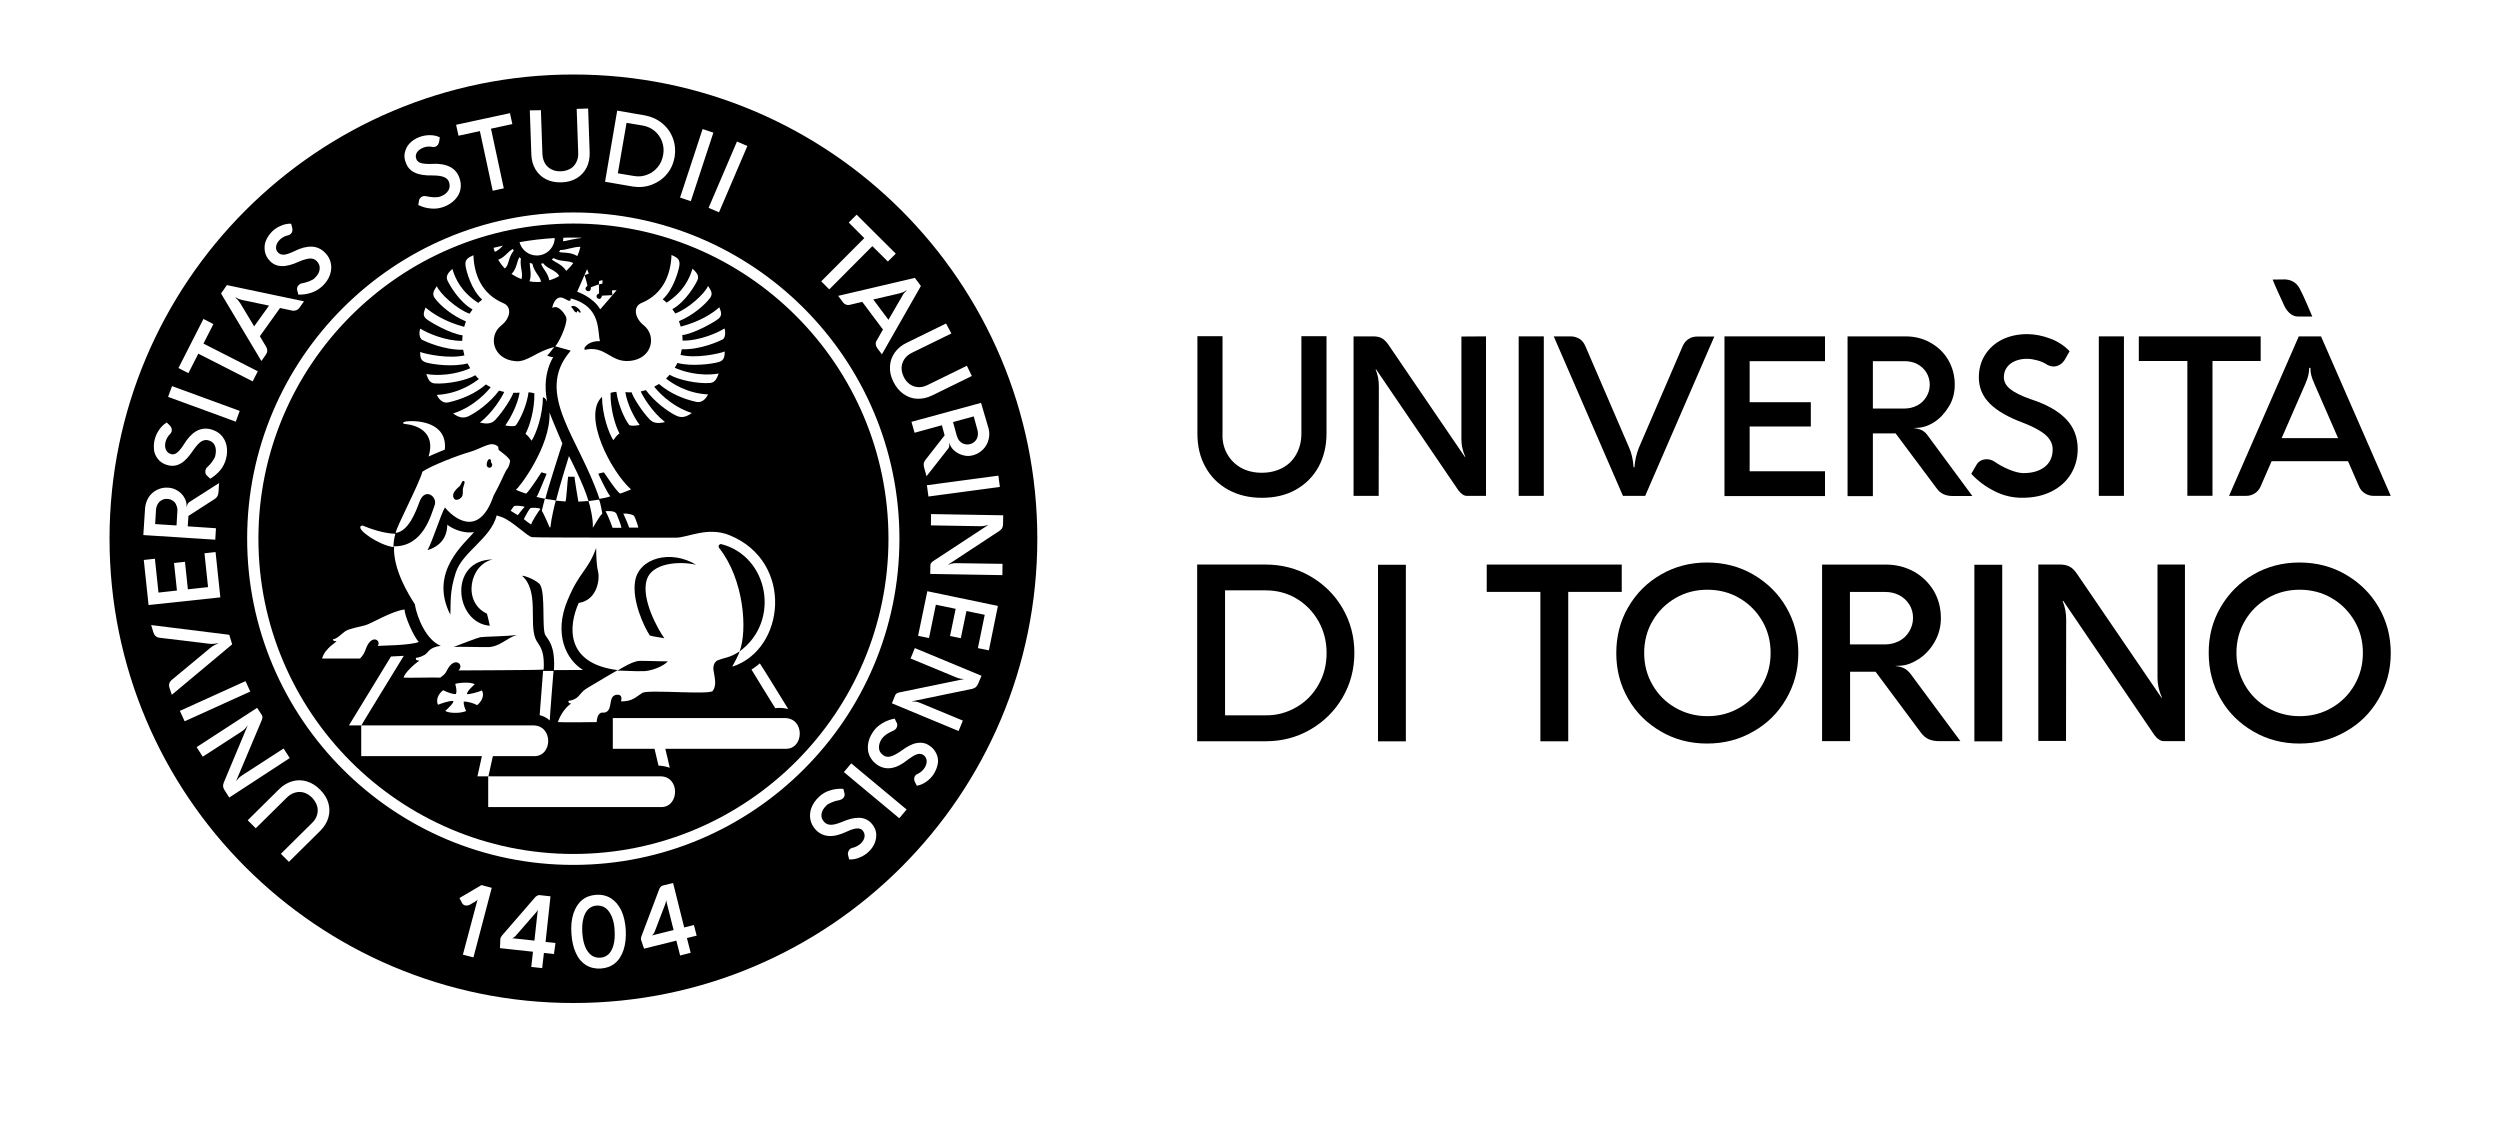 <?xml version="1.0" encoding="UTF-8"?><svg id="Livello_1" xmlns="http://www.w3.org/2000/svg" width="219.42mm" height="98.97mm" viewBox="0 0 621.97 280.53"><defs><style>.cls-1{stroke-width:0px;}</style></defs><path class="cls-1" d="m142.74,76.11c-.26-.04-.89.13-.51.38.3.21.6,1.15,1.15,1.23.3.04.09-.34.3-.38.21,0,.51.64.72.43.26-.3-.72-1.49-1.66-1.66Z"/><path class="cls-1" d="m122.37,115.96c.26-.55-.13-.68-.21-1.02s.13-.55-.3-.72c-.34-.13-.81.64-.77,1.49.04.68.98.94,1.28.26Z"/><path class="cls-1" d="m115.02,123.36c.21-.55.09-1.36.13-1.7.13-.85.72-1.74.26-2-.51-.21-.6.85-1.11,1.32-.43.43-2.34,1.87-1.23,3.19.43.47,1.62-.04,1.96-.81Z"/><path class="cls-1" d="m165.28,158.78c-1.4-1.91-5.87-9.7-4.38-14.54,1.23-4.08,7.82-4.76,12.29-3.74-6.25-3.83-14.25-1.74-15.18,4.08-.81,4.85,2.17,11.27,3.66,13.52,1.11.34,2.68.47,3.61.68Z"/><path class="cls-1" d="m121.52,160.99c2.98-.17,4.38-2.21,7.06-3.02-3.1.38-8.04.38-9.06.55-.85.17-5.1,1.83-6.63,2.42,1.4-.09,7.48.09,8.63.04Z"/><path class="cls-1" d="m121.86,155.68c-.3-1.49-.47-2.04-.72-3.02-6.21-2.89-4.25-12.29,1.45-13.48-11.06.09-9.57,15.78-.72,16.5Z"/><path class="cls-1" d="m179.36,135.35c-.17-.04-.94.34-.38,1.06,6.12,7.78,7.02,20.41,5.02,25.64,10.29-7.48,7.23-23.73-4.64-26.71Z"/><path class="cls-1" d="m160.48,166.95c1.79-.13,4.64-1.23,5.66-2.42-1.91.04-7.1-.26-7.65-.04-1.79.47-2.98,1.23-4.93,2.38.77-.13,4.42.21,6.93.09Z"/><path class="cls-1" d="m133.22,227.16l-4.93,5.66c-.13.13-.26.26-.43.38s-.34.17-.47.21l5.57.6.85-7.78c-.04.17-.13.3-.21.47-.17.21-.3.34-.38.47Z"/><path class="cls-1" d="m165.67,224.31c-.04.21-.09.34-.13.51l-2.68,7.02c-.09.17-.17.34-.3.51s-.26.3-.38.38l5.4-1.36-1.91-7.61c.04.17.04.34,0,.55Z"/><path class="cls-1" d="m43.02,124.59c-.38-.3-.85-.43-1.36-.47s-.98.04-1.4.3c-.43.21-.77.55-1.02.98s-.38.89-.43,1.45l-.21,3.53,5.32.34.21-3.57c.04-.51-.04-1.02-.26-1.45-.13-.47-.43-.85-.85-1.11Z"/><path class="cls-1" d="m152.23,228.1c-.38-.94-.89-1.66-1.53-2.17-.64-.47-1.36-.68-2.21-.64s-1.53.34-2.13.89c-.55.55-.98,1.32-1.23,2.34-.26.98-.34,2.17-.26,3.49.09,1.32.3,2.47.68,3.44.38.94.89,1.66,1.53,2.17.64.47,1.36.68,2.21.64s1.53-.34,2.13-.89c.55-.55.98-1.32,1.23-2.34.26-.98.34-2.17.26-3.49-.04-1.36-.3-2.51-.68-3.44Z"/><path class="cls-1" d="m142.66,55.61c-43.21,0-78.37,35.17-78.37,78.42s35.17,78.42,78.37,78.42,78.38-35.17,78.38-78.42-35.17-78.42-78.38-78.42Zm13.91,34.19c5.74-.47,6.85-6.25,3.61-8.85-2.34-1.87-2.72-4.68-.6-5.57,5.44-2.25,7.31-7.14,7.48-11.95,1.19.55,2.21.94,1.96,2.64-.21,1.4-1.49,5.95-4.13,8.38.3.38.55.34.94.85,4.21-2.72,5.66-5.91,6.46-8.46.77.72,1.79,1.66,1.23,2.85-.55,1.19-2.93,5.36-6.25,7.23.3.43.47.64.72,1.06,3.19-1.11,7.44-5.02,8.16-6.85.38.68,1.45,1.74.51,2.98-1.45,1.91-4.38,4.38-7.74,5.78.09.3.34,1.02.43,1.36,4.76-1.23,7.87-3.27,9.61-4.81.55,1.32.68,2.08-.21,2.85-.89.72-5.74,3.61-9.02,4.08.09.47.04.98.09,1.36,4.13.09,8.76-1.96,10.42-3.02.21.47.38,2.34-.51,2.76s-5.36,2.55-10.12,2.42c-.04.13-.26,1.19-.3,1.4,3.74.94,9.44-.26,11.01-.85-.09,1.19-.04,2.21-1.57,2.64-1.66.47-6.72,1.15-10.21.21-.13.3-.47.85-.68,1.19,1.74.81,6.08,2.25,10.93,1.45-.34.85-.72,2.21-2.08,2.34-3.15.26-7.99-.77-10.12-2.04-.3.3-.64.72-.89.94,1.36,1.11,5.15,3.7,10.46,3.95-.38.77-1.32,2.17-2.85,1.87-3.23-.68-6.72-2.17-9.36-4.47-.64.34-.85.51-1.19.68.51.68,3.91,4.81,9.36,6.55-1.4.98-2.51,1.32-3.91.64-2.17-1.06-5.32-3.4-7.53-6.34-.72.21-.94.26-1.28.34.6,1.32,2.81,5.06,6.04,7.61-2.13.51-3.06.09-3.83-.68-1.96-2.04-4.13-5.53-4.47-6.72-.68,0-1.02,0-1.57-.04.51,3.1,2.21,6.34,3.57,8.16-1.28.26-2.42.26-2.64-.04-1.28-1.74-2.76-5.23-3.15-8.21-.77.04-1.28.21-1.45.26-.09,3.95,1.15,8.12,2.21,10.08-.72.55-1.06,1.06-1.53,1.7-1.15-1.79-2.76-6.34-2.81-10.8-4.98,4.72,2.21,18.58,7.23,23.05-1.23.43-1.91.81-2.72,1.02-.85-.43-3.78-4.93-4.04-5.27-.72.17-.89.17-1.4.34.3.68,2.38,5.1,3.02,5.61-.43.21-2.04.55-2.72.64-4.98-15.01-16.2-26.07-7.4-36.57.09-.09.17-.17.26-.3-.04,0-.09-.04-.13-.04-.98-.26-3.19-.89-3.78-1.06.6-.26,3.1-5.23,2.81-7.06-.09-.55-1.91-3.49-3.49-2.47-.09.04.43-2.47,1.91-2.59.89-.09,1.7.72,2.25.81.51.04.34-.21.38-.51.13-.09.21,0,.3,0,7.48,2.08,6.34,8.38,7.02,10.55-2.38-.04-3.4.94-3.87,1.7.04.26.04.47.04.47,5.23-1.19,6.38,3.15,11.1,2.76Zm2.25,41.46h-2.3c0-.21-1.32-3.27-1.45-3.49.64-.09,2.47.17,2.72.64.3.51.94,2.38,1.02,2.85Zm-4.21.04c-.3,0-1.74.04-2.21,0-.09-.3-1.06-2.93-1.74-4.12.34-.04,2.38-.21,2.72.68.3.72,1.15,2.76,1.23,3.44Zm-8.21-6.63c1.02-.13,2.3-.34,2.64-.38.3.6.77,3.15.81,3.49-.81.68-2.25,3.49-2.38,3.49.21-1.79-.77-5.95-1.06-6.59Zm-5.06-6.08c-.13.55-.43,5.78-.64,6.17-.47-.04-1.74-.13-2.38-.21.68-2.93,3.23-11.1,3.23-11.1,0,0,3.78,7.27,4.85,11.18-.51.04-2.25.17-2.51.17-.04-.3-1.02-5.87-.94-6.21-.64.04-1.32,0-1.62,0Zm-9.44,7.87c.34-.3,2.25-.09,2.55.13-.64.85-2.21,3.27-2.3,3.91-.68-.43-1.53-1.11-1.83-1.36.17-.34,1.23-2.34,1.57-2.68Zm-3.06,1.7c-.34-.21-1.62-.94-1.79-1.11.21-.26.47-.72.81-1.11.21-.21,1.83-.17,2.68.17-.51.43-1.36,1.62-1.7,2.04Zm4.64-4.55c.3-.17,2.21-5.1,2.51-5.74-.6-.13-.94-.3-1.28-.38-.26.38-2.98,4.68-3.83,5.32-.72-.26-1.66-.55-2.55-.98.6-.17,8.76-10.76,8.38-19.22.38,1.15,3.19,7.7,3.19,7.7,0,0-4.04,12.59-4.21,13.78-.81-.13-1.7-.34-2.21-.47Zm2.08.51s.09,0,.13.04v-.04c.26.04,1.7.21,2.59.38-.3,1.11-1.11,4.3-1.36,6.8,0-.04-.04-.17-.13-.34,0,.09-.04.21-.04.34-.09-.38-1.66-3.91-1.96-4.21.09-.3.64-2.72.77-2.98Zm3.57-55.45c-.77.47-1.62.81-2.47,1.06-.3-1.79-1.7-2.98-2.04-4.12.17-.04.34-.09.51-.13.98,1.45,3.19,1.62,4,3.19Zm-1.87-4.13c.09-.09.34-.26.47-.34,1.57.94,3.74.55,4.89,1.23-.51.72-1.11,1.36-1.74,1.96-1.15-1.7-2.59-2-3.61-2.85Zm9.23,3.53l-1.06.38s.55,1.62.72,2.68c-1.49.98.98,2.21.85.34.26-.13,2-.72,2-.72l.04-.85.85-.21v.85l-.89.21s.04,1.57.04,2.25c-1.66.68.43,2.34.72.55.26,0,2.59-.13,2.59-.13l-.09-1.19s1.11-.04,1.15-.04-3.27,3.87-4.08,4.76c-1.83-3.1-5.57-4.3-5.74-4.38.21-.43,2.47-5.61,2.47-5.61l.43,1.11Zm-6.34-8.93c.77-.04,1.49-.04,2.25-.04s1.49,0,2.21.04v.09c-1.7.09-3.74.77-4.55.77.04-.3.09-.6.09-.85Zm-.77,3.06c1.57,0,3.23-.81,5.02-.81-.17.81-.43,1.57-.77,2.3-1.91-1.11-3.57-.68-4.55-1.02.13-.17.21-.34.3-.47Zm-1.36-2.98c-.09,2.42-2.04,4.34-4.47,4.34-2.08,0-3.78-1.4-4.3-3.32,2.85-.51,5.78-.85,8.76-1.02Zm-6.25,6.17c.26.09.43.13.68.21.47,2.21,2,3.15,2.13,4.51-.34.04-.68.04-1.02.04-.64,0-1.23-.04-1.83-.17.6-1.7.09-3.19.04-4.59Zm-2.17-1.06c-.34,1.87.64,3.74.13,5.1-.89-.34-1.7-.77-2.47-1.28,1.28-1.23,1.32-3.1,1.96-4.17.13.17.26.26.38.34Zm-1.79-2c-1.49,1.91-1.11,3.57-2.17,4.42,0,0-.04,0-.04.04-.64-.64-1.19-1.4-1.66-2.17,1.7-.64,2.42-2.08,3.66-2.68.09.09.13.26.21.38Zm-2.68-1.23c-.43.43-1.23,1.32-2.04,1.53-.13-.3-.21-.64-.3-.98.77-.17,1.53-.34,2.34-.55Zm-20.54,20.67c1.66,1.06,6.29,3.1,10.42,3.02,0-.38,0-.89.09-1.36-3.27-.47-8.16-3.36-9.02-4.08-.89-.72-.77-1.49-.21-2.85,1.74,1.49,4.85,3.53,9.61,4.81.09-.34.34-1.06.43-1.36-3.36-1.4-6.34-3.87-7.74-5.78-.94-1.23.13-2.34.51-2.98.72,1.83,4.98,5.74,8.16,6.85.26-.43.43-.64.72-1.06-3.32-1.87-5.7-6.04-6.25-7.23s.47-2.17,1.23-2.85c.77,2.55,2.25,5.74,6.46,8.46.43-.51.68-.47.94-.85-2.68-2.42-3.91-6.97-4.12-8.38-.26-1.66.77-2.08,1.96-2.64.17,4.81,2.04,9.65,7.48,11.95,2.13.89,1.79,3.7-.6,5.57-3.27,2.59-2.13,8.38,3.61,8.85,2.98.26,5.06-2.42,9.65-3.53-.55.55-.85,1.19-1.79,2.13.34.13.94.38,1.49.38-2.76,4.76-1.74,9.87-1.49,11.1-.38-.85-.77-1.06-1.06-1.11-.04,4.47-1.66,9.02-2.81,10.8-.47-.64-.81-1.15-1.53-1.7,1.06-1.96,2.3-6.12,2.21-10.08-.17-.04-.68-.21-1.45-.26-.38,2.98-1.87,6.46-3.15,8.21-.21.3-1.36.3-2.64.04,1.32-1.87,3.06-5.1,3.57-8.16-.55.04-.89.04-1.57.04-.34,1.15-2.51,4.64-4.47,6.72-.77.81-1.74,1.19-3.83.68,3.23-2.55,5.44-6.29,6.04-7.61-.34-.09-.6-.13-1.28-.34-2.21,2.93-5.36,5.27-7.53,6.34-1.4.68-2.51.34-3.91-.64,5.44-1.74,8.85-5.87,9.36-6.55-.38-.17-.6-.34-1.19-.68-2.64,2.3-6.12,3.74-9.36,4.47-1.53.34-2.51-1.06-2.85-1.87,5.32-.26,9.1-2.89,10.46-3.95-.26-.21-.64-.6-.89-.94-2.13,1.28-6.97,2.25-10.12,2.04-1.4-.09-1.74-1.49-2.08-2.34,4.85.77,9.19-.64,10.93-1.45-.21-.38-.51-.89-.68-1.19-3.53.94-8.59.26-10.21-.21-1.57-.43-1.53-1.45-1.57-2.64,1.57.6,7.31,1.74,11.01.85-.04-.21-.3-1.28-.3-1.4-4.76.09-9.23-2-10.12-2.42-.98-.47-.81-2.3-.55-2.81Zm-3.32,23.05c2.47-.26,10.08.13,9.4,7.02-3.02,1.23-4.04,1.74-4.04,1.74,1.83-6-2.76-7.78-5.66-8.08-1.06-.09-.89-.55.3-.68Zm3.87,12.5c2.04-1.45,9.1-4.17,11.78-4.89,1.4-.38,3.36-1.45,4.76-1.83.89-.26,1.79.04,2.25.55.13.17,0,.68.21.85s2.89,2.04,2.76,2.76c-.3,1.66-.72,1.79-1.06,2.42-.81,1.57-1.49,3.36-3.02,6.08-3.83,11.27-10.5,5.02-12.12,2.98-.98,1.57-3.06,8.34-4.34,10.63,4.34-1.36,4.89-4.51,4.93-6.34.55.55,3.61,2.38,6.63,1.83-1.87,2.55-11.44,9.74-5.87,20.58.13-3.19-.21-5.78,1.36-10.55,1.7-5.15,8.68-8.38,10.16-14.16,0,0,.38.13,1.19.38,2.68.94,6.46,4.89,7.61,5.02,1.49.17,33.34.09,35.76.13,2.89.04,7.91-2.85,13.4-.6,16.12,6.59,13.82,28.49.64,32.7.81-1.45,1.49-2.81,1.87-3.83-2.64,1.7-3.32,1.4-5.49,2.25-.55.21-1.28,1.11-1.02,2.59.3,1.79.81,3.66-.21,5.02-.81,1.02-16.07-.38-17.48.47-1.87,1.15-2.42,2.13-5.36,2.13.21-.51.34-1.79-.98-1.66-2.38.21-.89,3.66-2.85,4.38-.47.17-.81,0-1.06.09-.98.38-1.06,1.57-1.15,2.34-.6.04-8.76.09-9.65,0,.94-2.76,2.81-4.38,3.32-4.59-.38-.13-.64,0-.72-.68,2.68-.34,2.68-1.83,4.25-2.89.94-.64,2.17-1.28,3.53-2.13,1.23-.77,3.36-1.96,4.51-2.64-13.27-1.66-12.2-11.18-9.7-16.71,4.89-.77,5.19-6.34,4.85-7.61-.34-1.32-.51-3.49-.51-6.08-2.08,5.78-4.04,5.66-7.1,12.97-3.53,8.42-.38,14.84,3.83,17.39l-7.23.04c.34-6.04-1.32-7.36-2.13-8.68-.94-1.45.09-10.55-1.36-12.63-.55-.81-3.4-2.17-4.47-2.17,4.3,3.66,1.74,11.69,3.36,15.65.68,1.7,2.34,2.17,2.04,7.7-1.79.17-20.24.17-21.22.21,1.62-1.36-.98-3.78-2.85,0-.38.77-.6,1.02-1.66,1.79-.98-.09-8.25.09-9.1,0,.17-1.11,2.68-3.44,3.87-4.17-.26-.26-.98.09-.81-.77.38,0,1.06-.13,2.08-.68,1.06-.55.98-1.87,4.08-2.3-3.53-1.4-5.87-6.85-6.46-10.38-1.57-2.42-5.44-8.68-5.15-14.37,7.31.09,9.23-7.95,10.08-10.16.85-2.08-2.34-4.68-3.74-.94-1.02,2.72-2.76,7.36-5.95,7.78.17-1.49,5.91-12.29,6.68-15.31Zm90.96,59.07c-1.23-.3-2.21-.34-3.23-.21-.77-1.15-5.19-8.46-5.91-9.61.68-.38,2.08-1.53,2.08-1.53.81,1.15,6.38,10.29,7.06,11.35Zm-58.39-9.48s-.94,11.52-.94,12.33c-.77-.72-1.62-1.11-2.51-1.32.09-.98.85-11.01.85-11.01h2.59Zm-21.73,9.99c-1.79.72-4.59.47-5.19-.04.68-.64,2.13-1.96,2-2.47-.98-.13-3.27.72-3.83.94-.55-1.19.04-2.68,1.28-3.61,1.06.51,2.51,1.06,3.19.94.34-.89-.09-2.08-.17-2.51.51-.26,3.83-.6,4.85.09-.47.43-1.91,1.66-1.96,2.47.81,0,2.72-.47,3.74-.94.68,1.11.04,2.68-1.19,3.66-.85-.51-2.47-.94-3.32-.89-.09.85.26,1.62.6,2.38Zm-26.24-45.97c.13-.13.34-.21.51-.17,1.49.64,5.1,1.96,8.12,2.04-.34,1.06-.51,2.59-.47,3.32-3.74-.55-9.14-4.34-8.16-5.19Zm-9.61,32.91c.72-2.72,3.91-4.21,3.53-4.34-.34,0-.77.09-.81-.47.98-.04,2.17-1.4,3.06-2,1.06-.68,3.53-1.06,5.02-1.49s6.63-3.57,9.74-3.91c-.09,1.45,2.25,6.8,3.53,8.08-2.25.89-9.57.89-10.25.98.98-1.15-1.15-2.98-2.64.04-.43.85-.47,1.79-1.74,3.1-1.23.04-7.44-.04-9.44,0Zm84.37,36.95h-43.04v-7.65h-2.68l1.11-5.02h-30.02v-7.65h-3.06l10.46-17.14c1.23-.09,1.57-.09,3.19-.17-1.23,2-10.67,17.39-10.55,17.31h42.74c5.02,0,4.85,7.65.3,7.65h-10.33l-1.11,5.02h42.74c4.98-.04,4.81,7.65.26,7.65Zm31.04-14.5h-30.02c.13.55.94,3.87,1.11,4.72-.94-.38-2.17-.51-2.81-.55-.21-.94-.89-3.74-.98-4.17h-10.38v-7.65h42.74c5.06-.04,4.89,7.65.34,7.65Z"/><path class="cls-1" d="m161.03,43.45c1.02-.38,1.91-1.02,2.59-1.87.72-.85,1.15-1.87,1.36-3.02s.13-2.25-.26-3.32-.98-1.91-1.83-2.64-1.83-1.15-2.93-1.36l-4.08-.68-2.17,12.55,4.08.68c1.11.17,2.21.09,3.23-.34Z"/><path class="cls-1" d="m238.77,109.75c.34.34.72.6,1.19.72.47.13.94.13,1.4,0,.51-.13.89-.38,1.23-.72s.55-.77.64-1.23.09-.98-.04-1.49l-.94-3.44-5.15,1.4.94,3.44c.17.51.38.94.72,1.32Z"/><path class="cls-1" d="m224.35,73.82c.21-.43.43-.72.6-.94s.38-.38.6-.55l-.09-.09c-.26.17-.47.3-.72.43-.26.09-.6.21-1.06.34l-6.42,1.49,3.78,5.06,3.32-5.74Z"/><path class="cls-1" d="m60.46,74.67c-.47-.09-.81-.21-1.06-.3s-.47-.21-.72-.38l-.09.09c.21.17.43.38.6.55.17.21.38.51.64.89l3.4,5.66,3.7-5.15-6.46-1.36Z"/><path class="cls-1" d="m142.66,18.53c-63.75,0-115.41,51.71-115.41,115.5s51.67,115.5,115.41,115.5,115.41-51.71,115.41-115.5S206.45,18.53,142.66,18.53Zm106.1,102.61l-17.78,2.38-.38-2.81,17.78-2.38.38,2.81Zm-2.85-14.71c.26.98.3,1.96.04,2.89-.21.94-.68,1.74-1.36,2.47-.68.68-1.49,1.19-2.47,1.45-.85.26-1.7.26-2.55,0-.81-.21-1.53-.6-2.13-1.11s-.98-1.11-1.15-1.7l-.13-.34h0c.04.38.04.68,0,.94s-.17.51-.38.72l-5.27,6.72-.6-2.13c-.09-.38-.13-.72-.09-1.02.04-.34.21-.64.47-.98l4.72-6.04-.68-2.51-6.8,1.87-.77-2.72,17.31-4.72,1.83,6.21Zm-9.23-23.47l-9.82,4.81c-.77.38-1.4.89-1.83,1.53s-.68,1.32-.72,2.08c-.04.77.13,1.53.51,2.34s.89,1.4,1.53,1.87c.64.43,1.32.68,2.08.72.77.04,1.53-.13,2.3-.51l9.82-4.81,1.23,2.55-9.82,4.81c-1.28.64-2.55.89-3.78.85s-2.38-.47-3.4-1.19-1.87-1.74-2.51-3.02-.94-2.55-.85-3.83c.04-1.28.47-2.38,1.15-3.4.72-1.02,1.7-1.87,2.98-2.47l9.82-4.81,1.32,2.47Zm-9.06-13.82l1.49,2-9.7,17.01-1.15-1.53c-.21-.3-.34-.6-.38-.98-.04-.34.04-.68.26-.98l1.53-2.68-5.15-6.89-3.02.72c-.34.09-.68.09-1.02-.04s-.6-.34-.81-.64l-1.15-1.53,19.09-4.47Zm-16.46-13.78l1.96-1.96,9.74,9.7-1.96,1.96-3.87-3.83-10.72,10.76-2-2,10.72-10.76-3.87-3.87Zm-25.22-19.05l-7.06,16.5-2.59-1.11,7.06-16.5,2.59,1.11Zm-11.14-4.21l2.68.89-5.61,17.05-2.68-.89,5.61-17.05Zm-21.26-4.59l6.89,1.19c1.62.3,3.06.94,4.3,1.96s2.13,2.25,2.68,3.74.68,3.06.43,4.68c-.3,1.62-.94,3.06-1.96,4.25-1.02,1.23-2.3,2.08-3.78,2.64-1.49.55-3.06.68-4.68.43l-6.89-1.19,3.02-17.69Zm-18.97-.09l.38,10.93c.04.85.26,1.62.64,2.3.38.64.94,1.15,1.62,1.49s1.45.51,2.34.47,1.66-.26,2.34-.64,1.15-.94,1.49-1.62.51-1.45.47-2.34l-.38-10.93,2.85-.09.38,10.93c.04,1.4-.21,2.68-.77,3.78s-1.4,2-2.47,2.64-2.34.98-3.78,1.02-2.72-.21-3.83-.77-2-1.4-2.64-2.47-.98-2.34-1.02-3.74l-.38-10.93,2.76-.04Zm-7.7.72l.6,2.72-5.32,1.15,3.19,14.84-2.76.6-3.19-14.84-5.32,1.15-.6-2.72,13.4-2.89Zm-26.15,9.82c.17-.85.55-1.62,1.19-2.3s1.45-1.19,2.42-1.57c.81-.3,1.66-.47,2.59-.47s1.79.17,2.51.55l-.17,1.02c-.04.3-.17.55-.3.81-.17.21-.38.38-.6.47s-.43.13-.64.09c-.43-.09-.85-.13-1.32-.09-.43.04-.81.13-1.11.26-.72.3-1.23.68-1.57,1.19-.3.51-.38,1.11-.13,1.66.17.47.55.81,1.15.98s1.45.26,2.55.21c1.87-.13,3.4.13,4.55.68s1.96,1.45,2.42,2.68c.38.98.47,1.96.3,2.93s-.64,1.83-1.36,2.59c-.72.77-1.62,1.36-2.76,1.79-1.02.38-2.13.55-3.23.43-1.11-.09-2.17-.38-3.15-.89l.21-1.19c.04-.21.13-.38.3-.55.13-.17.34-.3.55-.38.3-.13.6-.13.94-.04.6.13,1.23.21,1.91.26.68,0,1.19-.04,1.62-.21.94-.34,1.57-.85,1.96-1.49s.43-1.36.13-2.17c-.21-.55-.64-.94-1.28-1.19s-1.57-.38-2.81-.38c-1.83.04-3.27-.17-4.34-.68-1.06-.47-1.79-1.23-2.21-2.3-.43-.98-.51-1.83-.34-2.68Zm-34.62,22.07c.3-.85.85-1.66,1.57-2.42.6-.6,1.36-1.11,2.21-1.45.85-.38,1.7-.55,2.55-.51l.26.98c.09.3.09.6.04.85-.09.26-.17.51-.38.68-.17.17-.34.26-.55.34-.43.09-.85.21-1.23.43s-.68.43-.94.68c-.55.55-.85,1.11-.94,1.7s.09,1.15.55,1.57c.34.34.85.51,1.45.47s1.4-.34,2.42-.81c1.66-.85,3.15-1.23,4.42-1.19s2.38.55,3.32,1.49c.77.77,1.23,1.62,1.45,2.59.21.98.13,1.91-.21,2.93-.34.98-.94,1.91-1.83,2.76-.81.77-1.7,1.32-2.81,1.7-1.06.34-2.17.51-3.23.47l-.3-1.19c-.04-.21-.04-.43.04-.64s.17-.38.34-.55c.21-.21.51-.38.81-.43.6-.09,1.23-.3,1.83-.51.64-.26,1.11-.51,1.4-.85.72-.68,1.11-1.4,1.19-2.17.09-.77-.17-1.45-.77-2.04-.43-.43-.98-.64-1.66-.6s-1.62.3-2.72.77c-1.66.77-3.1,1.15-4.25,1.11-1.15,0-2.17-.43-2.93-1.23-.68-.68-1.11-1.45-1.28-2.3-.17-.89-.13-1.79.17-2.64Zm-9.65,10.89l19.18,4.04-1.11,1.57c-.21.3-.47.51-.81.64s-.68.17-1.02.09l-3.02-.64-5.02,7.02,1.57,2.64c.17.3.3.64.26.98,0,.34-.13.68-.34.98l-1.11,1.57-10.04-16.8,1.45-2.08Zm-5.83,8.42l2.47,1.28-2.47,4.85,13.52,6.89-1.28,2.51-13.52-6.89-2.47,4.85-2.47-1.28,6.21-12.2Zm-7.82,16.71l16.84,6.17-.98,2.68-16.84-6.17.98-2.68Zm-4.3,13.27c.21-.85.55-1.62,1.11-2.42.51-.77,1.15-1.36,1.87-1.79l.72.68c.21.21.38.43.47.72.09.26.09.51.04.77-.04.21-.13.38-.3.6-.34.3-.6.64-.81,1.02s-.34.72-.43,1.06c-.17.77-.13,1.4.13,1.96s.68.89,1.32,1.06c.47.13.98,0,1.45-.38s1.02-1.02,1.62-1.96c.98-1.62,2-2.72,3.1-3.36s2.3-.81,3.57-.51c1.02.26,1.91.72,2.59,1.4s1.15,1.57,1.4,2.59c.21,1.02.21,2.13-.09,3.27-.26,1.06-.72,2.04-1.45,2.93-.72.85-1.57,1.57-2.51,2.13l-.89-.85c-.17-.17-.26-.34-.3-.55s-.04-.43,0-.68c.09-.3.21-.6.47-.81.47-.43.89-.89,1.28-1.45s.64-1.02.72-1.45c.21-.98.17-1.79-.13-2.47s-.89-1.15-1.74-1.32c-.6-.13-1.15,0-1.74.38-.55.38-1.19,1.11-1.91,2.13-1.02,1.53-2,2.64-3.02,3.23-.98.6-2.04.77-3.15.51-.94-.21-1.7-.64-2.3-1.23-.6-.64-1.02-1.36-1.23-2.25-.13-.98-.13-1.96.13-2.98Zm-2.42,17.18c.09-1.02.38-1.96.89-2.76s1.23-1.45,2.08-1.87,1.79-.64,2.81-.55c.89.04,1.7.34,2.42.81.72.47,1.28,1.06,1.62,1.74.38.68.55,1.36.51,1.96v.38h0c.09-.38.17-.68.3-.89s.34-.43.6-.55l7.19-4.59-.13,2.21c-.04.38-.13.72-.26,1.02-.17.3-.38.55-.77.77l-6.46,4.17-.17,2.59,7.02.47-.17,2.85-17.9-1.15.43-6.59Zm-.3,12.8l2.76-.3.89,8.42,4.59-.51-.72-6.85,2.72-.3.72,6.85,5.02-.55-.89-8.42,2.76-.3,1.19,11.27-17.86,1.91-1.19-11.23Zm6.38,31.77c-.13-.38-.13-.72-.04-1.02.09-.34.3-.6.55-.85l9.57-7.95c.55-.47,1.19-.85,2-1.15l.04-.09c-.85.17-1.62.21-2.3.13l-12.33-1.49c-.38-.04-.68-.17-.94-.43-.26-.21-.43-.51-.55-.89l-.55-1.83,19.43,2.42.72,2.38-15.01,12.55-.6-1.79Zm2.59,5.78l16.33-7.4,1.19,2.59-16.33,7.4-1.19-2.59Zm12.29,21.56l-1.19-1.87c-.21-.3-.3-.6-.34-.89-.04-.3.04-.6.17-.98l5.91-14.12-.04-.04c-.38.6-.85,1.11-1.4,1.45l-9.7,6.29-1.53-2.38,15.05-9.78,1.19,1.83c.09.13.13.3.13.51s-.04.43-.13.64l-6.38,15.14.04.04c.38-.51.81-.98,1.36-1.32l10.38-6.72,1.53,2.38-15.05,9.82Zm24.66,4.98c-.34,1.19-1.02,2.3-2.04,3.32l-7.78,7.7-2-2,7.78-7.7c.64-.6,1.02-1.28,1.23-2s.21-1.45,0-2.21c-.21-.72-.64-1.4-1.23-2.04-.64-.64-1.32-1.06-2.04-1.28-.72-.21-1.49-.21-2.21,0s-1.4.6-2.04,1.23l-7.74,7.65-2-2,7.78-7.7c1.02-1.02,2.13-1.66,3.32-2s2.42-.34,3.61.04c1.19.34,2.3,1.06,3.32,2.08s1.7,2.13,2.04,3.32c.34,1.19.34,2.38,0,3.57Zm36.1,34.79l-2.64-.68,3.66-13.74c-.13.21-.34.38-.55.51l-1.32.77c-.21.13-.43.21-.64.21-.21.04-.38.04-.6,0-.34-.09-.6-.3-.77-.64l-.64-1.19,5.49-3.23,2.55.68-4.55,17.31Zm19.99-.85l-2.47-.26-.43,3.78-2.72-.3.43-3.78-8.21-.89.09-2.25c0-.13.04-.26.13-.43s.17-.3.26-.43l8.21-9.48c.17-.21.34-.34.6-.47.21-.13.43-.17.6-.13l2.68.3-1.23,11.35,2.47.26-.38,2.72Zm17.35-1.02c-.47,1.4-1.15,2.51-2.13,3.32-.98.81-2.17,1.23-3.53,1.32-1.4.09-2.64-.21-3.7-.85-1.06-.68-1.91-1.66-2.51-3.02-.64-1.36-.98-2.98-1.11-4.85-.13-1.91.04-3.53.51-4.98.47-1.4,1.15-2.51,2.13-3.32s2.17-1.23,3.53-1.32,2.64.21,3.7.89,1.91,1.7,2.55,3.02c.64,1.36.98,2.98,1.11,4.85.09,1.87-.09,3.53-.55,4.93Zm16.71.72l-2.64.68-.94-3.7-8.04,2-.72-2.13c-.04-.13-.04-.26-.04-.43s.04-.34.09-.47l4.42-11.69c.09-.26.21-.47.38-.64s.34-.3.51-.34l2.59-.64,2.76,11.06,2.42-.6.68,2.64-2.42.6.94,3.66Zm-29.22-21.86c-44.74,0-81.14-36.4-81.14-81.18s36.44-81.14,81.14-81.14,81.14,36.4,81.14,81.18-36.4,81.14-81.14,81.14Zm75.06-5.61c-.3.85-.85,1.66-1.62,2.38-.64.6-1.36,1.06-2.25,1.4-.85.38-1.7.51-2.55.47l-.26-.98c-.09-.3-.09-.6,0-.85s.21-.51.38-.68.34-.26.55-.34c.43-.09.85-.21,1.23-.43s.72-.43.94-.64c.55-.51.89-1.11.98-1.7s-.09-1.15-.51-1.62c-.34-.38-.81-.51-1.45-.47-.6.04-1.4.3-2.42.77-1.7.81-3.19,1.19-4.47,1.11s-2.38-.6-3.27-1.53c-.72-.77-1.19-1.66-1.36-2.59-.17-.98-.09-1.91.26-2.89.38-.98.98-1.87,1.87-2.72.81-.77,1.74-1.32,2.81-1.62,1.06-.34,2.17-.47,3.27-.38l.3,1.19c.04.21.04.43-.04.64s-.21.38-.38.55c-.26.21-.51.34-.85.43-.6.09-1.23.26-1.83.51-.64.26-1.11.51-1.4.81-.72.68-1.15,1.4-1.23,2.13-.13.77.13,1.45.72,2.04.43.43.98.64,1.66.64s1.62-.26,2.72-.72c1.7-.72,3.1-1.06,4.3-1.02,1.15.04,2.13.47,2.93,1.28.64.68,1.06,1.45,1.23,2.3.13.81.04,1.7-.26,2.55Zm6.04-6l-13.78-11.48,1.83-2.17,13.78,11.48-1.83,2.17Zm9.61-13.74c-.13.89-.47,1.83-1.02,2.72-.47.72-1.06,1.36-1.83,1.91s-1.57.89-2.38,1.02l-.47-.89c-.13-.26-.21-.55-.21-.81s.09-.51.21-.72c.13-.17.26-.34.47-.43.43-.17.77-.43,1.11-.68.34-.3.6-.6.77-.85.43-.64.6-1.28.55-1.87s-.34-1.11-.89-1.45c-.43-.26-.94-.3-1.49-.13-.6.17-1.32.64-2.21,1.28-1.45,1.19-2.81,1.91-4.08,2.13s-2.42,0-3.53-.72c-.89-.6-1.53-1.32-1.96-2.21s-.55-1.87-.43-2.89.51-2.04,1.19-3.06c.6-.94,1.4-1.66,2.38-2.25.98-.6,2-.94,3.06-1.15l.55,1.11c.09.21.13.43.09.64s-.09.43-.21.64c-.17.26-.43.47-.72.6-.55.21-1.15.55-1.7.89-.55.38-.94.77-1.19,1.11-.55.81-.77,1.62-.72,2.38s.47,1.36,1.19,1.83c.51.34,1.06.38,1.74.21s1.49-.64,2.51-1.32c1.49-1.11,2.76-1.79,3.91-2s2.21-.04,3.15.6c.81.51,1.36,1.15,1.74,1.96.38.68.51,1.53.43,2.42Zm9.99-19.69c-.13.34-.34.6-.55.81-.21.17-.51.34-.89.43l-15.01,3.1v.04c.72-.04,1.4.09,2,.34l10.67,4.42-1.06,2.59-16.59-6.89.81-2c.09-.17.17-.3.34-.43s.38-.21.6-.26l16.12-3.32.04-.04c-.64,0-1.28-.13-1.87-.38l-11.4-4.72,1.06-2.59,16.59,6.89-.85,2Zm2.68-8.34l-2.72-.55,1.7-8.29-4.55-.94-1.4,6.76-2.68-.55,1.4-6.76-4.93-1.02-1.7,8.29-2.72-.55,2.3-11.1,17.56,3.66-2.25,11.06Zm-8.16-21.69l11.57.17-.04,2.81-17.95-.3.04-2.17c0-.17.04-.34.17-.51.13-.17.26-.34.47-.47l13.74-9.02v-.04c-.6.21-1.23.34-1.87.34l-12.38-.21.04-2.81,17.95.3-.04,2.21c0,.38-.09.68-.21.94s-.38.51-.68.72l-12.8,8.42v.04c.68-.26,1.32-.43,2-.43Z"/><path class="cls-1" d="m297.84,140.45h17.05c4.04,0,7.78.98,11.14,2.93,3.36,1.96,6.04,4.59,7.99,7.95s2.93,7.06,2.93,11.1-.98,7.74-2.93,11.1c-1.96,3.36-4.64,6-7.99,7.95-3.36,1.96-7.1,2.93-11.14,2.93h-17.05v-43.97Zm24.71,35.47c2.34-1.36,4.17-3.23,5.49-5.61,1.36-2.38,2-4.98,2-7.87s-.68-5.49-2-7.87c-1.36-2.38-3.15-4.25-5.49-5.66-2.3-1.36-4.85-2.04-7.65-2.04h-10.12v31.09h10.12c2.76.04,5.32-.68,7.65-2.04Z"/><path class="cls-1" d="m342.83,184.43v-43.93h6.93v43.93h-6.93Z"/><path class="cls-1" d="m369.87,140.45h33.6v6.8h-13.31v37.17h-6.93v-37.17h-13.35v-6.8h0Z"/><path class="cls-1" d="m405.09,151.04c2-3.44,4.72-6.17,8.16-8.12,3.44-2,7.27-2.98,11.44-2.98s8.04.98,11.48,2.98c3.44,2,6.21,4.68,8.21,8.12,2,3.44,3.02,7.23,3.02,11.44s-1.02,7.95-3.02,11.4-4.72,6.17-8.21,8.12c-3.44,2-7.27,2.98-11.48,2.98s-7.99-.98-11.44-2.98c-3.44-2-6.21-4.68-8.16-8.12-2-3.44-2.98-7.23-2.98-11.4s.98-8.04,2.98-11.44Zm6.04,19.35c1.4,2.42,3.27,4.3,5.7,5.7,2.38,1.36,5.06,2.08,7.95,2.08s5.57-.68,7.95-2.08c2.38-1.36,4.3-3.27,5.7-5.7s2.08-5.06,2.08-7.95-.68-5.57-2.08-7.95c-1.4-2.38-3.27-4.3-5.7-5.7-2.38-1.4-5.06-2.08-7.95-2.08s-5.57.68-7.95,2.08c-2.38,1.4-4.3,3.27-5.7,5.7-1.4,2.38-2.08,5.06-2.08,7.95s.68,5.53,2.08,7.95Z"/><path class="cls-1" d="m453.31,184.43v-43.97h15.95c2.51,0,4.81.6,6.89,1.74,2.08,1.15,3.7,2.76,4.93,4.76,1.19,2.04,1.79,4.3,1.79,6.8,0,2.21-.55,4.21-1.62,6.04s-2.42,3.23-4.04,4.25-3.19,1.57-4.72,1.57l-.89.04v.04c.89.09,1.66.3,2.21.6.55.3,1.06.77,1.49,1.32l12.42,16.76h-5.4c-.94,0-1.74-.17-2.47-.47-.72-.3-1.4-.89-2-1.7l-11.23-15.1h-6.34v17.27h-6.97v.04h0Zm6.93-24.11h8.72c1.28,0,2.47-.3,3.53-.85s1.91-1.36,2.51-2.38.94-2.13.94-3.36-.3-2.38-.94-3.36c-.6-.98-1.45-1.74-2.51-2.3s-2.25-.81-3.57-.81h-8.68v13.06h0Z"/><path class="cls-1" d="m491.2,184.43v-43.93h6.93v43.93h-6.93Z"/><path class="cls-1" d="m543.59,140.45v43.93h-5.27c-.43,0-.81-.13-1.23-.43-.43-.26-.81-.68-1.15-1.15l-22.62-33.3h-.17c.6,1.45.89,2.98.89,4.59l-.04,30.24h-6.89v-43.89h5.4c.89,0,1.66.17,2.3.47s1.23.89,1.79,1.66l21.14,31h.13c-.72-1.62-1.11-3.23-1.11-4.85v-28.28h6.85Z"/><path class="cls-1" d="m552.48,151.04c2-3.44,4.72-6.17,8.16-8.12,3.44-2,7.27-2.98,11.44-2.98s8.04.98,11.48,2.98c3.44,2,6.21,4.68,8.21,8.12,2,3.44,3.02,7.23,3.02,11.44s-1.02,7.95-3.02,11.4-4.72,6.17-8.21,8.12c-3.44,2-7.27,2.98-11.48,2.98s-7.99-.98-11.44-2.98c-3.44-2-6.21-4.68-8.16-8.12-2-3.44-2.98-7.23-2.98-11.4-.04-4.21.98-8.04,2.98-11.44Zm6,19.35c1.4,2.42,3.27,4.3,5.7,5.7,2.38,1.36,5.06,2.08,7.95,2.08s5.57-.68,7.95-2.08c2.38-1.36,4.3-3.27,5.7-5.7s2.08-5.06,2.08-7.95-.68-5.57-2.08-7.95-3.27-4.3-5.7-5.7c-2.38-1.4-5.06-2.08-7.95-2.08s-5.57.68-7.95,2.08-4.3,3.27-5.7,5.7c-1.4,2.38-2.08,5.06-2.08,7.95s.72,5.53,2.08,7.95Z"/><path class="cls-1" d="m305.32,112.94c.81,1.49,1.96,2.59,3.44,3.44,1.49.81,3.19,1.23,5.15,1.23s3.7-.43,5.19-1.23,2.64-1.96,3.44-3.44c.81-1.49,1.23-3.15,1.23-5.1v-24.2h6.25v24.2c0,3.15-.68,5.91-2,8.34-1.36,2.42-3.23,4.3-5.66,5.66s-5.23,2-8.42,2-5.95-.68-8.38-2c-2.42-1.36-4.34-3.23-5.66-5.66-1.36-2.42-2-5.19-2-8.34v-24.2h6.25v24.2c-.09,1.96.34,3.61,1.15,5.1Z"/><path class="cls-1" d="m369.7,83.68v39.68h-4.76c-.38,0-.77-.13-1.11-.38-.38-.26-.72-.6-1.02-1.02l-20.45-30.07h-.13c.55,1.32.81,2.68.81,4.17l-.04,27.3h-6.25v-39.68h4.89c.81,0,1.49.13,2.08.43.55.3,1.11.81,1.62,1.53l19.09,28.02h.13c-.68-1.45-.98-2.93-.98-4.38v-25.56l6.12-.04h0Z"/><path class="cls-1" d="m377.83,123.36v-39.68h6.25v39.68h-6.25Z"/><path class="cls-1" d="m426.52,83.68l-17.22,39.68h-5.53l-17.22-39.68h4.17c.85,0,1.57.21,2.21.6s1.11.98,1.45,1.74l10.89,25.26c.64,1.4,1.02,3.06,1.15,4.98h.21c.13-1.87.55-3.53,1.15-4.98l10.89-25.26c.34-.72.81-1.32,1.45-1.7.64-.43,1.36-.6,2.21-.6h4.21v-.04h0Z"/><path class="cls-1" d="m429.03,123.36v-39.68h25.01v6.17h-18.75v10.21h15.22v6.04h-15.22v11.14h18.75v6.17h-25.01v-.04Z"/><path class="cls-1" d="m459.65,123.36v-39.68h14.42c2.25,0,4.34.51,6.21,1.57s3.36,2.47,4.42,4.3,1.62,3.87,1.62,6.12c0,2-.47,3.83-1.45,5.44s-2.17,2.93-3.61,3.87-2.89,1.4-4.25,1.45l-.81.04v.04c.81.09,1.49.3,2,.55.51.3.98.68,1.32,1.19l11.18,15.14h-4.89c-.85,0-1.57-.13-2.25-.43-.68-.3-1.28-.81-1.79-1.53l-10.16-13.61h-5.66v15.61h-6.29v-.09h0Zm6.29-21.73h7.87c1.15,0,2.21-.26,3.19-.77s1.7-1.23,2.25-2.13.85-1.91.85-3.02-.3-2.17-.85-3.06-1.32-1.57-2.25-2.08c-.98-.51-2.04-.72-3.23-.72h-7.82v11.78Z"/><path class="cls-1" d="m496.26,122.21c-2.25-1.11-4.17-2.55-5.83-4.34l1.36-2.34c.26-.43.6-.72,1.02-.94s.89-.34,1.45-.34c.72,0,1.36.21,1.96.6,1.11.77,2.34,1.45,3.7,2s2.55.85,3.49.85c2.17,0,3.95-.51,5.27-1.53s2-2.51,2-4.38c0-1.32-.55-2.47-1.7-3.53-1.15-1.02-2.98-2.04-5.49-3.02-3.83-1.4-6.63-3.02-8.46-4.85s-2.72-4-2.72-6.51c0-2.08.51-3.95,1.53-5.57s2.42-2.89,4.25-3.83c1.83-.89,3.91-1.36,6.25-1.36,1.87,0,3.78.38,5.74,1.11s3.53,1.79,4.81,3.15l-1.11,1.96c-.34.6-.77,1.06-1.28,1.36-.51.34-1.06.47-1.62.47-.47,0-.94-.13-1.4-.34-.81-.55-1.7-.94-2.64-1.19s-1.79-.38-2.51-.38c-1.7,0-3.1.43-4.17,1.23-1.06.85-1.62,1.96-1.62,3.36,0,1.11.51,2.08,1.57,2.93s2.72,1.7,5.06,2.51c3.95,1.28,6.89,2.93,8.85,4.98,1.96,2.04,2.89,4.55,2.89,7.44,0,2.34-.6,4.42-1.74,6.29-1.15,1.83-2.76,3.27-4.85,4.3-2.08,1.02-4.42,1.53-7.1,1.53-2.42.04-4.76-.51-6.97-1.62Z"/><path class="cls-1" d="m522.16,123.36v-39.68h6.25v39.68h-6.25Z"/><path class="cls-1" d="m532.07,83.68h30.36v6.12h-11.99v33.55h-6.25v-33.55h-12.08v-6.12s-.04,0-.04,0Z"/><path class="cls-1" d="m594.79,123.36h-4.25c-.81,0-1.53-.21-2.21-.64-.64-.43-1.15-.98-1.45-1.74l-2.72-6.25h-19.01l-2.72,6.25c-.3.72-.81,1.32-1.45,1.74s-1.36.64-2.17.64h-4.25l17.35-39.68h5.53l17.35,39.68Zm-13.1-14.37l-5.83-13.35c-.43-.98-.72-1.74-.85-2.3s-.21-1.15-.21-1.83h-.3c0,.64-.09,1.23-.21,1.83-.13.55-.38,1.32-.81,2.3l-5.83,13.35h14.03Z"/><path id="accento" class="cls-1" d="m565.41,69.56c.64,1.66,2.04,4.64,2.85,6.42.51,1.15,1.7,2.76,3.4,2.76h3.61c-.47-1.02-2.08-5.02-3.1-6.89-.98-1.87-2.55-2.3-3.74-2.34-1.15,0-3.02.04-3.02.04Z"/></svg>